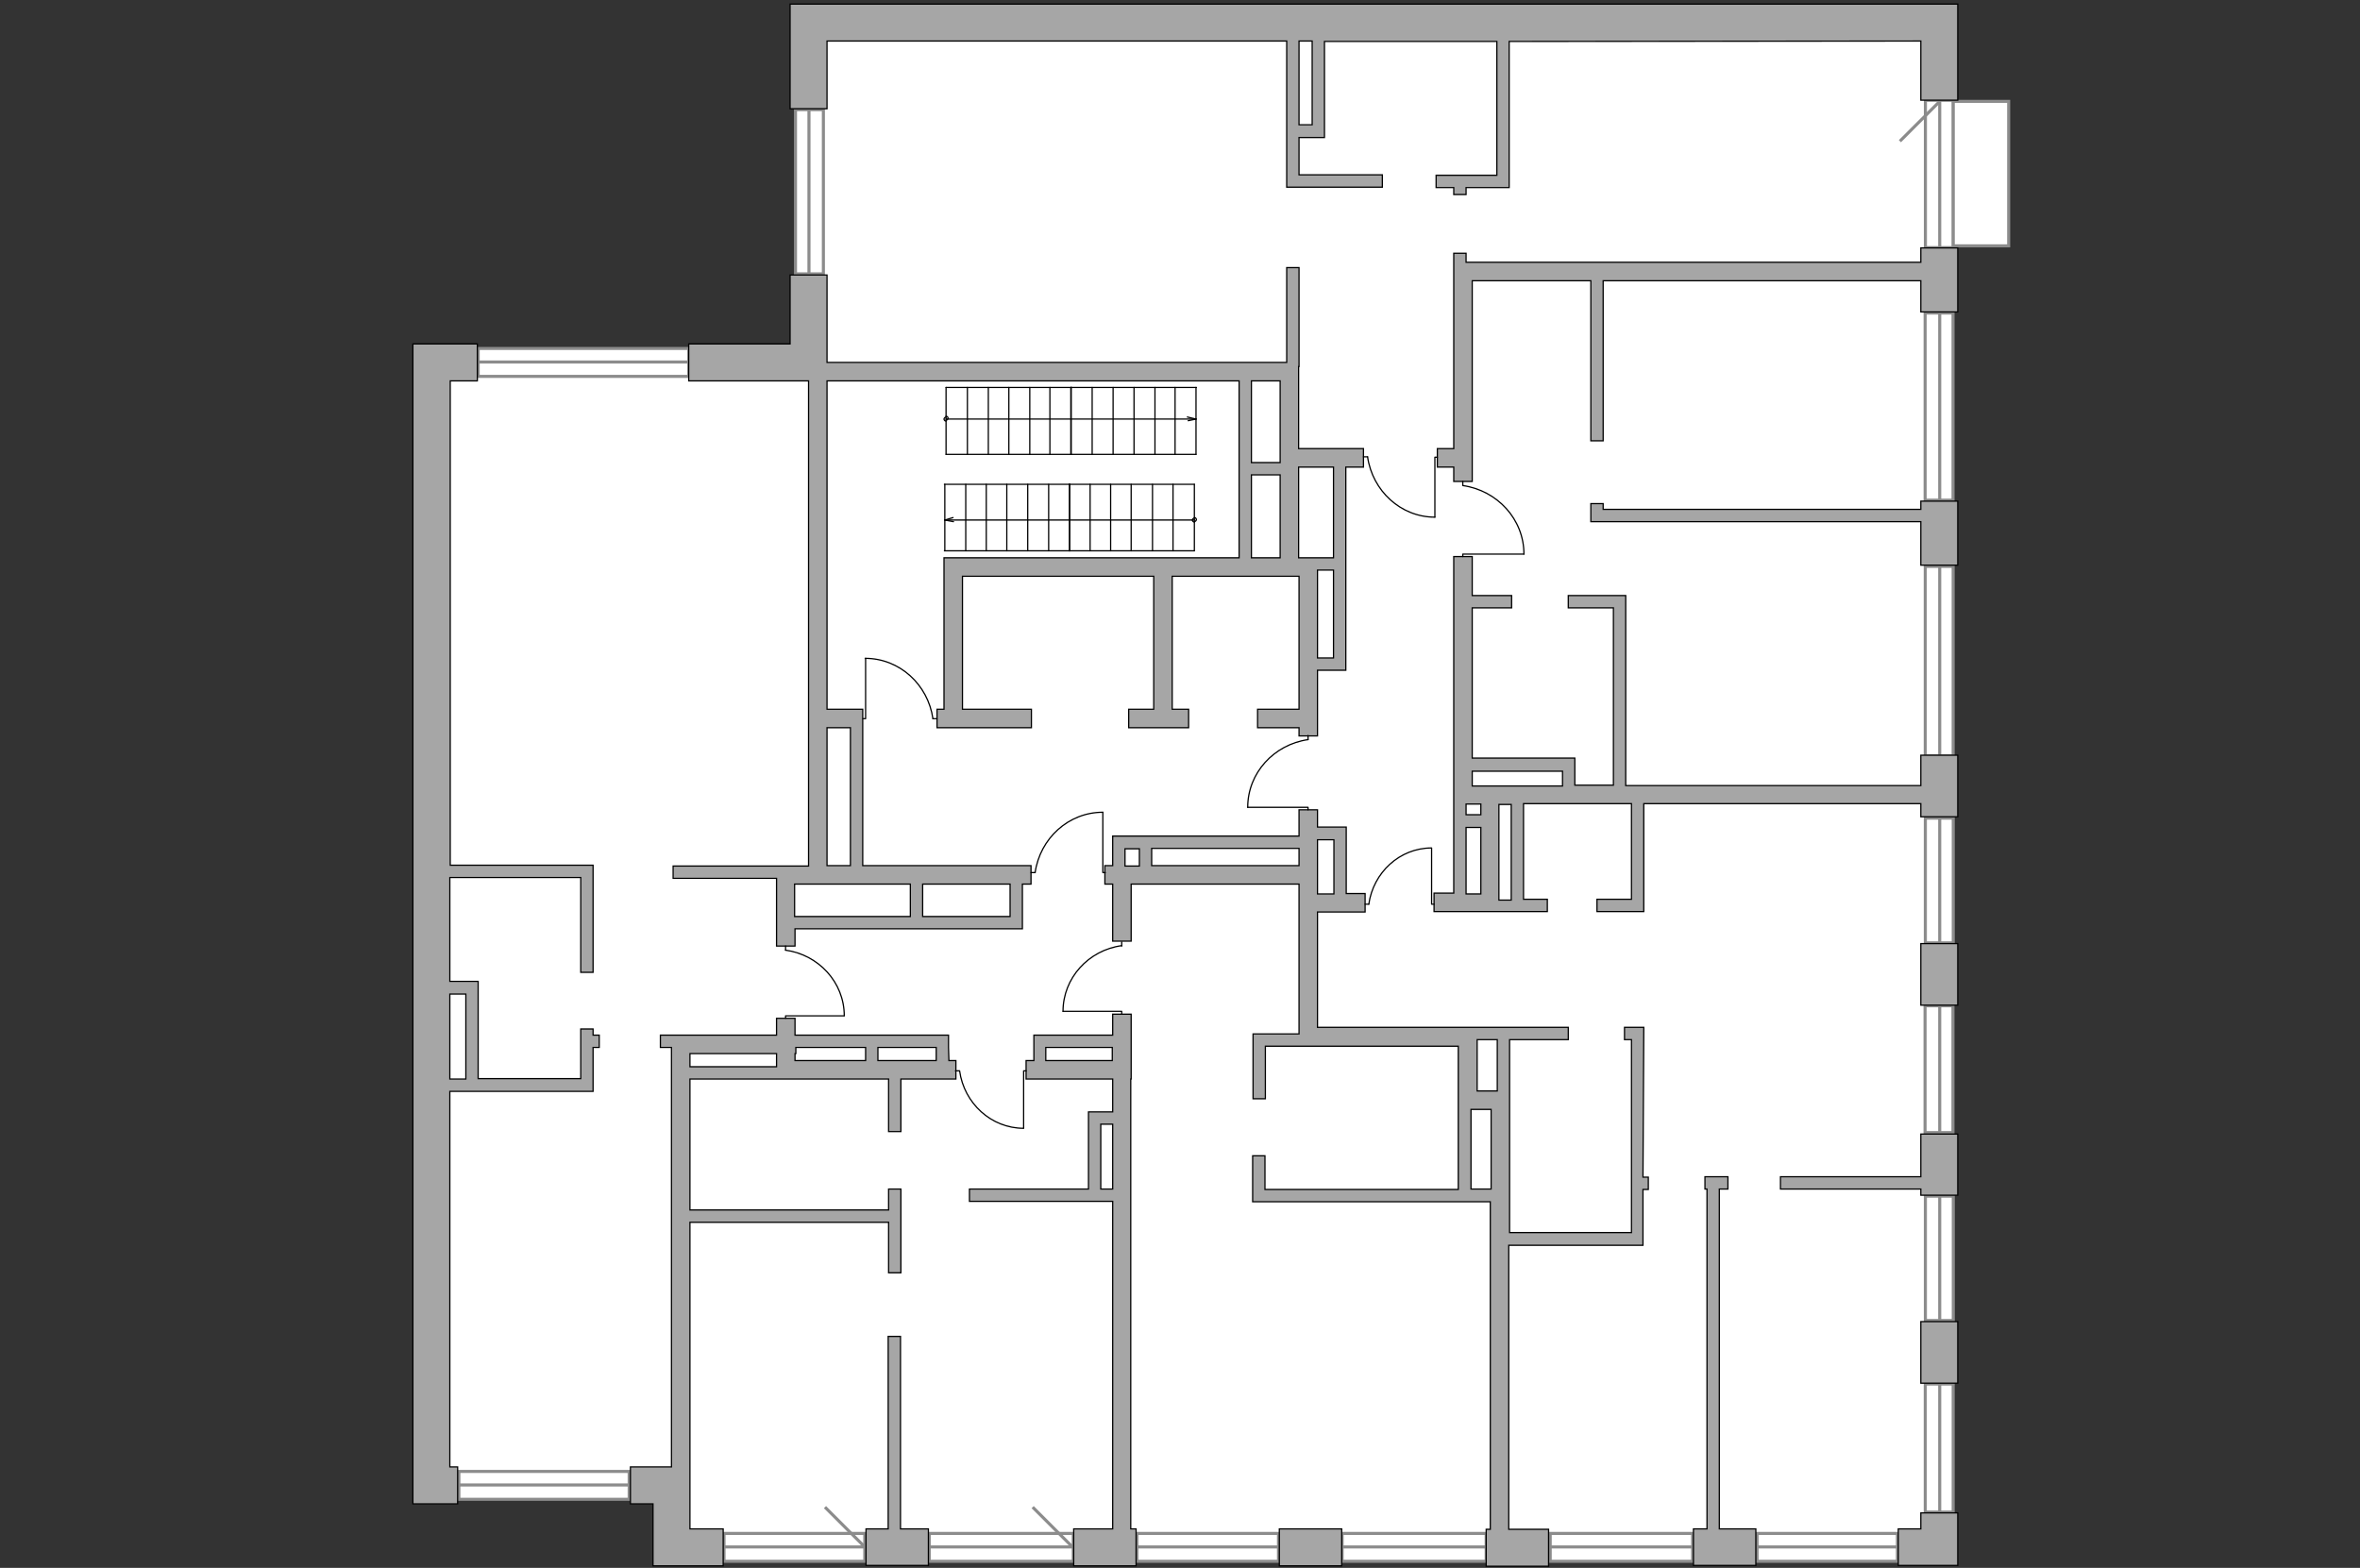 <?xml version="1.0" encoding="utf-8"?>
<!-- Generator: Adobe Illustrator 24.1.2, SVG Export Plug-In . SVG Version: 6.00 Build 0)  -->
<svg version="1.1" xmlns="http://www.w3.org/2000/svg" xmlns:xlink="http://www.w3.org/1999/xlink" x="0px" y="0px"
	 viewBox="0 0 575 382" style="enable-background:new 0 0 575 382;" xml:space="preserve">
<rect x="0" y="0" width="575" height="382" fill="#333333" stroke="none"/>
<style type="text/css">
	.st0{fill:#FFFFFF;}
	.st1{fill:#FFFFFF;stroke:#8C8C8C;stroke-width:0.75;stroke-linecap:round;stroke-miterlimit:10;}
	.st2{fill:#FFFFFF;stroke:#8C8C8C;stroke-width:0.75;stroke-miterlimit:10;}
	.st3{fill:#A6A6A6;stroke:#000000;stroke-width:0.3;stroke-miterlimit:10;}
	.st4{fill:none;stroke:#000000;stroke-width:0.3;stroke-linecap:round;stroke-linejoin:round;stroke-miterlimit:10;}
</style>
<g id="bg">
	<polygon class="st0" points="196.3,5.5 196.3,88.3 106.1,88.3 106.1,361.9 163.7,361.9 163.7,376.9 472.6,376.9 472.6,361.9 
		472.6,361.9 472.6,122.1 472.6,88.3 472.6,5.5 	"/>
</g>
<g id="windows">
	<g>
		
			<rect x="177.2" y="43.3" transform="matrix(6.123234e-17 -1 1 6.123234e-17 150.514 243.92)" class="st1" width="40" height="6.8"/>
		<line class="st2" x1="197.1" y1="66.7" x2="197.1" y2="26.7"/>
	</g>
	<g>
		<rect x="116.5" y="84.9" class="st1" width="51.3" height="6.8"/>
		<line class="st2" x1="116.5" y1="88.2" x2="167.8" y2="88.2"/>
	</g>
	<g>
		<rect x="111.8" y="358.5" class="st1" width="41.5" height="6.8"/>
		<line class="st2" x1="111.8" y1="361.8" x2="153.3" y2="361.8"/>
	</g>
	<g>
		<rect x="176.4" y="373.6" class="st1" width="34.3" height="6.8"/>
		<line class="st2" x1="176.4" y1="376.9" x2="210.7" y2="376.9"/>
	</g>
	<g>
		<rect x="226.4" y="373.6" class="st1" width="35.1" height="6.8"/>
		<line class="st2" x1="226.4" y1="376.9" x2="261.5" y2="376.9"/>
	</g>
	<g>
		<rect x="277" y="373.6" class="st1" width="34.5" height="6.8"/>
		<line class="st2" x1="277" y1="376.9" x2="311.5" y2="376.9"/>
	</g>
	<g>
		<rect x="327" y="373.6" class="st1" width="35.1" height="6.8"/>
		<line class="st2" x1="327" y1="376.9" x2="362.1" y2="376.9"/>
	</g>
	<g>
		<rect x="377.7" y="373.6" class="st1" width="34.7" height="6.8"/>
		<line class="st2" x1="377.7" y1="376.9" x2="412.4" y2="376.9"/>
	</g>
	<g>
		<rect x="428.1" y="373.6" class="st1" width="34.2" height="6.8"/>
		<line class="st2" x1="428.1" y1="376.9" x2="462.2" y2="376.9"/>
	</g>
	<g>
		
			<rect x="456.9" y="349.4" transform="matrix(-1.836970e-16 1 -1 -1.836970e-16 825.28 -119.699)" class="st1" width="31.2" height="6.8"/>
		<line class="st2" x1="472.6" y1="337.2" x2="472.6" y2="368.4"/>
	</g>
	<g>
		
			<rect x="457.3" y="303.2" transform="matrix(-1.836970e-16 1 -1 -1.836970e-16 779.108 -165.87)" class="st1" width="30.3" height="6.8"/>
		<line class="st2" x1="472.6" y1="291.5" x2="472.6" y2="321.8"/>
	</g>
	<g>
		
			<rect x="457" y="257.2" transform="matrix(-1.836970e-16 1 -1 -1.836970e-16 733.027 -211.951)" class="st1" width="30.9" height="6.8"/>
		<line class="st2" x1="472.6" y1="245.1" x2="472.6" y2="276"/>
	</g>
	<g>
		
			<rect x="457.3" y="211.1" transform="matrix(-1.836970e-16 1 -1 -1.836970e-16 686.998 -257.98)" class="st1" width="30.4" height="6.8"/>
		<line class="st2" x1="472.6" y1="199.3" x2="472.6" y2="229.7"/>
	</g>
	<g>
		
			<rect x="449.4" y="157.7" transform="matrix(-1.836970e-16 1 -1 -1.836970e-16 633.577 -311.403)" class="st1" width="46.2" height="6.8"/>
		<line class="st2" x1="472.6" y1="138" x2="472.6" y2="184.2"/>
	</g>
	<g>
		
			<rect x="449.7" y="95.7" transform="matrix(-1.836970e-16 1 -1 -1.836970e-16 571.546 -373.434)" class="st1" width="45.6" height="6.8"/>
		<line class="st2" x1="472.6" y1="76.3" x2="472.6" y2="121.8"/>
	</g>
	<g>
		
			<rect x="454.5" y="39" transform="matrix(-1.836970e-16 1 -1 -1.836970e-16 514.912 -430.068)" class="st1" width="35.9" height="6.8"/>
		<line class="st2" x1="472.6" y1="24.5" x2="472.6" y2="60.4"/>
	</g>
	<line class="st2" x1="210.7" y1="376.9" x2="201" y2="367.2"/>
	<line class="st2" x1="261.3" y1="376.9" x2="251.6" y2="367.2"/>
	<line class="st2" x1="472.6" y1="24.7" x2="462.9" y2="34.4"/>
	<rect x="475.9" y="24.7" class="st1" width="13.5" height="35.2"/>
</g>
<g id="plan">
	<g>
		<rect x="311.7" y="372.5" class="st3" width="15.2" height="9"/>
		<polygon class="st3" points="477,368.6 468,368.6 468,372.5 462.5,372.5 462.5,381.4 477,381.4 477,372.5 477,372.5 		"/>
		<rect x="468" y="322" class="st3" width="9" height="15"/>
		<polygon class="st3" points="468,286.7 433.8,286.7 433.8,289.7 468,289.7 468,291.2 477,291.2 477,276.3 468,276.3 		"/>
		<rect x="468" y="229.9" class="st3" width="9" height="15"/>
		<path class="st3" d="M468,191.4h-71.9l0-45.8h0v-0.5l-14,0v3l11,0l0,43.2h-9.4l0-6.6h-3v0l-22,0v-36.6l9.6,0v-3l-9.6,0v-9.5h-4.5
			v55.7v4.1v0.4h0l0,21.8h-4.8v4.5h15.9v0l11.7,0v-3l-5.8,0l0-23.3h26.3l0,23.3l-8.4,0l0,3l11.4,0v-3l0,0l0-23.3H468v3.2h9v-15h-9
			V191.4z M358.7,187.9l22,0l0,3.6h-15.4h-4.5h-2.1V187.9z M360.8,195.9v2.6l-3.6,0v-2.6H360.8z M357.2,201.6l3.6,0v16.2h-3.6
			L357.2,201.6z M368.2,219.3l-3,0v-1.5v-21.8h3L368.2,219.3z"/>
		<polygon class="st3" points="468,124.1 390.6,124.1 390.6,122.7 387.6,122.7 387.6,127.1 388.1,127.1 388.1,127.1 468,127.1 
			468,137.7 477,137.7 477,122.1 468,122.1 		"/>
		<polygon class="st3" points="468,63.9 357.2,63.9 357.2,61.7 354.2,61.7 354.2,63.9 354.2,63.9 354.2,64.3 354.2,68.4 
			354.2,109.3 350.2,109.3 350.2,113.8 354.2,113.8 354.2,117.3 358.7,117.3 358.7,68.4 387.6,68.4 387.6,107.4 390.6,107.4 
			390.6,68.4 468,68.4 468,76 477,76 477,60.4 468,60.4 		"/>
		<path class="st3" d="M477,8.7l0-7.7L192.5,1v3.1h0v22.4h9V10l112,0l0,32.6h0l0,3h2.3h0.7v0l20.3,0l0-3l-20.3,0l0-9.1l6.2,0v-3l0,0
			l0-20.4l42,0l0,32.6l-14.8,0l0,3l4.3,0l0,1.7h3l0-1.7l7.5,0v0l3,0l0-35.6L468,10v14.4h9L477,8.7L477,8.7z M319.7,30.4l-3.2,0
			l0-20.4h3.2L319.7,30.4z"/>
		<path class="st3" d="M189.2,215.4v15.1h4.5v-4.2l55.4,0v-0.2h0l0-10.7h2.1v-4.5h-41l0-33.6h0v-4.5h-8.7V92.8h100.4l0,43.1h-16.3
			h-4.5h-46.6H230v4.5v32.4h-1.7v4.5h1.7h4.5h16.8v-4.5h-16.8v-32.4h46.6v32.4H275v4.5h6.1h4.5h4v-4.5h-4v-32.4h26.3h4.5h0.1v32.4
			h-10.1v4.5h10.1v2h4.5v-2v-4.5v-9.5l5.4,0v0h1.5l0-49.5h4.3v-4.5h-15.8V92.8v-3.5h0.1l0-24.1l-3,0l0,23.1h-1.6H201.5V67h-9v16.8
			h-24.7v9H197v118.2h-7.8l0,0l-25.2,0v3l25.2,0V215.4z M246.1,223.3l-21.3,0l0-7.9h21.3L246.1,223.3z M304.9,135.9v-20.2l7,0v20.2
			H304.9z M321,140.4v-1.5l3.9,0v21.4l-3.9,0V140.4z M324.9,113.8v22.1l-3.9,0v0h-4.5h-0.1v-22.1H324.9z M311.9,112.7l-7,0V92.8h7
			V112.7z M201.5,177.3h5.7l0,33.6h-5.7V177.3z M221.8,215.4l0,7.9l-28.2,0v-7.9H221.8z"/>
		<path class="st3" d="M275.6,262.9v-4.5v-11.3h-4.5v5.1l-16.2,0v0h-3v1.8v1.2h0v3.2H250v4.5h21.1v8h-2.9v0h-3l0,18.8l-29,0v3
			l34.9,0v79.8h-9.5v9h15.2v-9h-1.3V262.9z M254.8,258.4v-3.2l16.2,0v3.2H254.8z M268.2,289.7l0-15.8l2.9,0v15.8H268.2z"/>
		<path class="st3" d="M231.1,255.2L231.1,255.2l0-3h0v0h-3v0l-14.2,0v0h-3v0l-17,0v0h-0.2v-4.1h-4.5v4.1h-21.1h-4.3h-0.2v0l-2.7,0
			v3l2.7,0v102.2h-10v9h5.5v15.1h0.3h8.7h8.1v-9h-8.1v-14.7v-0.4v-59.6l48.4,0l0,12.3h3l0-12.3h0v-3h0v-5.1h-3v5.1l-48.4,0v-31.9
			l22.5,0v0h3.1h22.8l0,12.8h3l0-12.8h13.4v-4.5h-1.7L231.1,255.2z M228.1,255.2v3.2h-14.2v-3.2L228.1,255.2z M168.1,256.7h21.1v3.2
			l-21.1,0V256.7z M193.7,256.7h0.2v-1.5l17,0l0,3.2h-17.2V256.7z"/>
		<path class="st3" d="M400.5,250.7L400.5,250.7l0-0.4l-4.7,0v3l1.7,0l0,47l-29.7,0v-30v-4.5h0l0-12.5l14.3,0v-3l-22.2,0v0h-1.1
			h-3.4H321v-28.1h11.6v-4.5H328l0-16.2h0v0l-7,0v-4.2h-4.5v6.4l-35.9,0v0l-3,0v0h-3.5v0l-3,0l0,7.2h-1.9v4.5h1.9v13.9h4.5v-13.9
			h40.9v2.4v4.5v28.1v1.5l-11.1,0v0h-0.1l0,15.8h3l0-12.8l10.4,0v0h2.2h34.4v14.6h0l0,20.3l-47.1,0l0-8.2h-3l0,8.2h0l0,3h0v0h3v0
			l54.9,0v79.8h-1v9h15.2v-9h-9.7v-69.2l32.7,0v-0.4h0l0-13.2l1.3,0v-3l-1.3,0L400.5,250.7z M274.1,206.8h3.5l0,4.2h-3.5
			L274.1,206.8z M280.6,210.9l0-4.2l35.9,0v4.2H280.6z M321,204.6l4,0l0,13.2h-4V204.6z M364.8,253.3l0,12.5h-1.5h-3.4v-12.5
			L364.8,253.3z M358.4,289.7l0-19.4h4.9v19.4L358.4,289.7z"/>
		<polygon class="st3" points="418.9,289.7 421,289.7 421,286.7 415.4,286.7 415.4,289.7 415.9,289.7 415.9,372.5 412.6,372.5 
			412.6,381.4 427.8,381.4 427.8,372.5 418.9,372.5 		"/>
		<path class="st3" d="M144.5,250.7h-3l0,12.1l-25,0l0-23.7h-0.8v0l-6.1,0v-25.3l31.9,0l0,23.1h3l0-26.1h-0.6v0l-34.2,0V92.8h6.6v-9
			H103v0h-2.4v273.6v9h9h1.9v-9h-1.9v-91.5h3.9v0h3v0l27.4,0v0h0.6l0-10.7h1.5v-3h-1.5V250.7z M109.6,262.9v-20.7l3.9,0l0,20.7
			H109.6z"/>
		<polygon class="st3" points="219.4,325.6 216.4,325.6 216.4,372.5 211,372.5 211,381.4 226.2,381.4 226.2,372.5 219.4,372.5 		"/>
	</g>
	<g id="Group_34_102_">
		<path id="Vector_158_102_" class="st4" d="M205.6,247.5h-14.2v0.6"/>
		<path id="Vector_159_102_" class="st4" d="M191.4,230.5v1"/>
		<path id="Vector_160_102_" class="st4" d="M191.4,231.5c8,1.1,14.3,7.8,14.3,16"/>
	</g>
	<g id="Group_34_101_">
		<path id="Vector_158_101_" class="st4" d="M249.4,274.8v-13.9h0.6"/>
		<path id="Vector_159_101_" class="st4" d="M232.8,260.9h0.9"/>
		<path id="Vector_160_101_" class="st4" d="M233.8,260.9c1.1,7.9,7.7,14,15.6,14"/>
	</g>
	<g id="Group_34_100_">
		<path id="Vector_158_100_" class="st4" d="M259,246.4h14.3v0.6"/>
		<path id="Vector_159_100_" class="st4" d="M273.3,229.5v1"/>
		<path id="Vector_160_100_" class="st4" d="M273.3,230.4c-8.1,1.1-14.3,7.9-14.3,16"/>
	</g>
	<g id="Group_34_99_">
		<path id="Vector_158_99_" class="st4" d="M348.8,206.7v13.6h0.6"/>
		<path id="Vector_159_99_" class="st4" d="M332.6,220.3h0.9"/>
		<path id="Vector_160_99_" class="st4" d="M333.5,220.3c1.1-7.7,7.5-13.7,15.3-13.7"/>
	</g>
	<g id="Group_34_98_">
		<path id="Vector_158_98_" class="st4" d="M371.3,135h-14.9v0.6"/>
		<path id="Vector_159_98_" class="st4" d="M356.4,117.3v1"/>
		<path id="Vector_160_98_" class="st4" d="M356.4,118.3c8.4,1.2,14.9,8.2,14.9,16.7"/>
	</g>
	<g id="Group_34_97_">
		<path id="Vector_158_97_" class="st4" d="M349.6,126v-14.6h0.6"/>
		<path id="Vector_159_97_" class="st4" d="M332.2,111.3h1"/>
		<path id="Vector_160_97_" class="st4" d="M333.2,111.3c1.2,8.3,8.1,14.7,16.4,14.7"/>
	</g>
	<g id="Group_34_96_">
		<path id="Vector_158_96_" class="st4" d="M210.9,160.4v14.7h-0.6"/>
		<path id="Vector_159_96_" class="st4" d="M228.3,175.1h-1"/>
		<path id="Vector_160_96_" class="st4" d="M227.3,175.1c-1.2-8.3-8.1-14.7-16.5-14.7"/>
	</g>
	<g id="Group_34_95_">
		<path id="Vector_158_95_" class="st4" d="M304,196.7h14.7v0.6"/>
		<path id="Vector_159_95_" class="st4" d="M318.7,179.2v1"/>
		<path id="Vector_160_95_" class="st4" d="M318.7,180.2c-8.3,1.2-14.7,8.1-14.7,16.5"/>
	</g>
	<g id="Group_34_94_">
		<path id="Vector_158_94_" class="st4" d="M268.7,197.9v14.7h0.6"/>
		<path id="Vector_159_94_" class="st4" d="M251.2,212.6h1"/>
		<path id="Vector_160_94_" class="st4" d="M252.2,212.6c1.2-8.3,8.1-14.7,16.5-14.7"/>
	</g>
	<g>
		<g>
			<line class="st4" x1="286.3" y1="110.7" x2="286.3" y2="94.4"/>
			<line class="st4" x1="291.4" y1="94.4" x2="291.4" y2="110.7"/>
			<line class="st4" x1="281.4" y1="94.4" x2="281.4" y2="110.7"/>
			<line class="st4" x1="260.9" y1="94.4" x2="260.9" y2="110.7"/>
			<line class="st4" x1="291.4" y1="110.7" x2="260.9" y2="110.7"/>
			<line class="st4" x1="266.1" y1="94.4" x2="266.1" y2="110.7"/>
			<g>
				<line class="st4" x1="291.4" y1="102.1" x2="289.5" y2="102.5"/>
				<line class="st4" x1="289.3" y1="101.6" x2="291.4" y2="102.1"/>
				<line class="st4" x1="291.4" y1="102.1" x2="230.5" y2="102.1"/>
			</g>
			<g>
				<path class="st4" d="M230.5,102.4c0.2,0,0.5-0.3,0.5-0.5c0-0.2-0.2-0.5-0.5-0.5"/>
				<path class="st4" d="M230.5,101.6c-0.2,0-0.5,0.3-0.5,0.5c0,0.2,0.2,0.5,0.5,0.5"/>
			</g>
			<line class="st4" x1="271.2" y1="94.4" x2="271.2" y2="110.7"/>
			<line class="st4" x1="276.3" y1="94.4" x2="276.3" y2="110.7"/>
			<line class="st4" x1="291.5" y1="94.4" x2="260.9" y2="94.4"/>
			<line class="st4" x1="255.8" y1="110.7" x2="255.8" y2="94.4"/>
			<line class="st4" x1="261" y1="94.4" x2="261" y2="110.7"/>
			<line class="st4" x1="250.9" y1="94.4" x2="250.9" y2="110.7"/>
			<line class="st4" x1="230.5" y1="94.4" x2="230.5" y2="110.7"/>
			<line class="st4" x1="261" y1="110.7" x2="230.5" y2="110.7"/>
			<line class="st4" x1="235.7" y1="94.4" x2="235.7" y2="110.7"/>
			<line class="st4" x1="240.8" y1="94.4" x2="240.8" y2="110.7"/>
			<line class="st4" x1="245.8" y1="94.4" x2="245.8" y2="110.7"/>
			<line class="st4" x1="261.1" y1="94.4" x2="230.5" y2="94.4"/>
		</g>
		<g>
			<line class="st4" x1="235.3" y1="118" x2="235.3" y2="134.2"/>
			<line class="st4" x1="230.2" y1="134.2" x2="230.2" y2="118"/>
			<line class="st4" x1="240.3" y1="134.2" x2="240.3" y2="118"/>
			<line class="st4" x1="260.6" y1="134.2" x2="260.6" y2="118"/>
			<line class="st4" x1="230.1" y1="118" x2="260.6" y2="118"/>
			<line class="st4" x1="255.5" y1="134.2" x2="255.5" y2="118"/>
			<g>
				<line class="st4" x1="230.2" y1="126.7" x2="232.2" y2="126.1"/>
				<line class="st4" x1="232.3" y1="127.1" x2="230.2" y2="126.7"/>
				<line class="st4" x1="230.2" y1="126.7" x2="291" y2="126.7"/>
			</g>
			<g>
				<path class="st4" d="M291,126.2c-0.2,0-0.5,0.3-0.5,0.5c0,0.2,0.2,0.5,0.5,0.5"/>
				<path class="st4" d="M291,127.1c0.2,0,0.5-0.3,0.5-0.5s-0.2-0.5-0.5-0.5"/>
			</g>
			<line class="st4" x1="250.4" y1="134.2" x2="250.4" y2="118"/>
			<line class="st4" x1="245.3" y1="134.2" x2="245.3" y2="118"/>
			<line class="st4" x1="230.1" y1="134.2" x2="260.6" y2="134.2"/>
			<line class="st4" x1="265.6" y1="118" x2="265.6" y2="134.2"/>
			<line class="st4" x1="260.6" y1="134.2" x2="260.6" y2="118"/>
			<line class="st4" x1="270.6" y1="134.2" x2="270.6" y2="118"/>
			<line class="st4" x1="291" y1="134.2" x2="291" y2="118"/>
			<line class="st4" x1="260.5" y1="118" x2="291" y2="118"/>
			<line class="st4" x1="285.8" y1="134.2" x2="285.8" y2="118"/>
			<line class="st4" x1="280.8" y1="134.2" x2="280.8" y2="118"/>
			<line class="st4" x1="275.6" y1="134.2" x2="275.6" y2="118"/>
			<line class="st4" x1="260.5" y1="134.2" x2="291" y2="134.2"/>
		</g>
	</g>
</g>
</svg>
